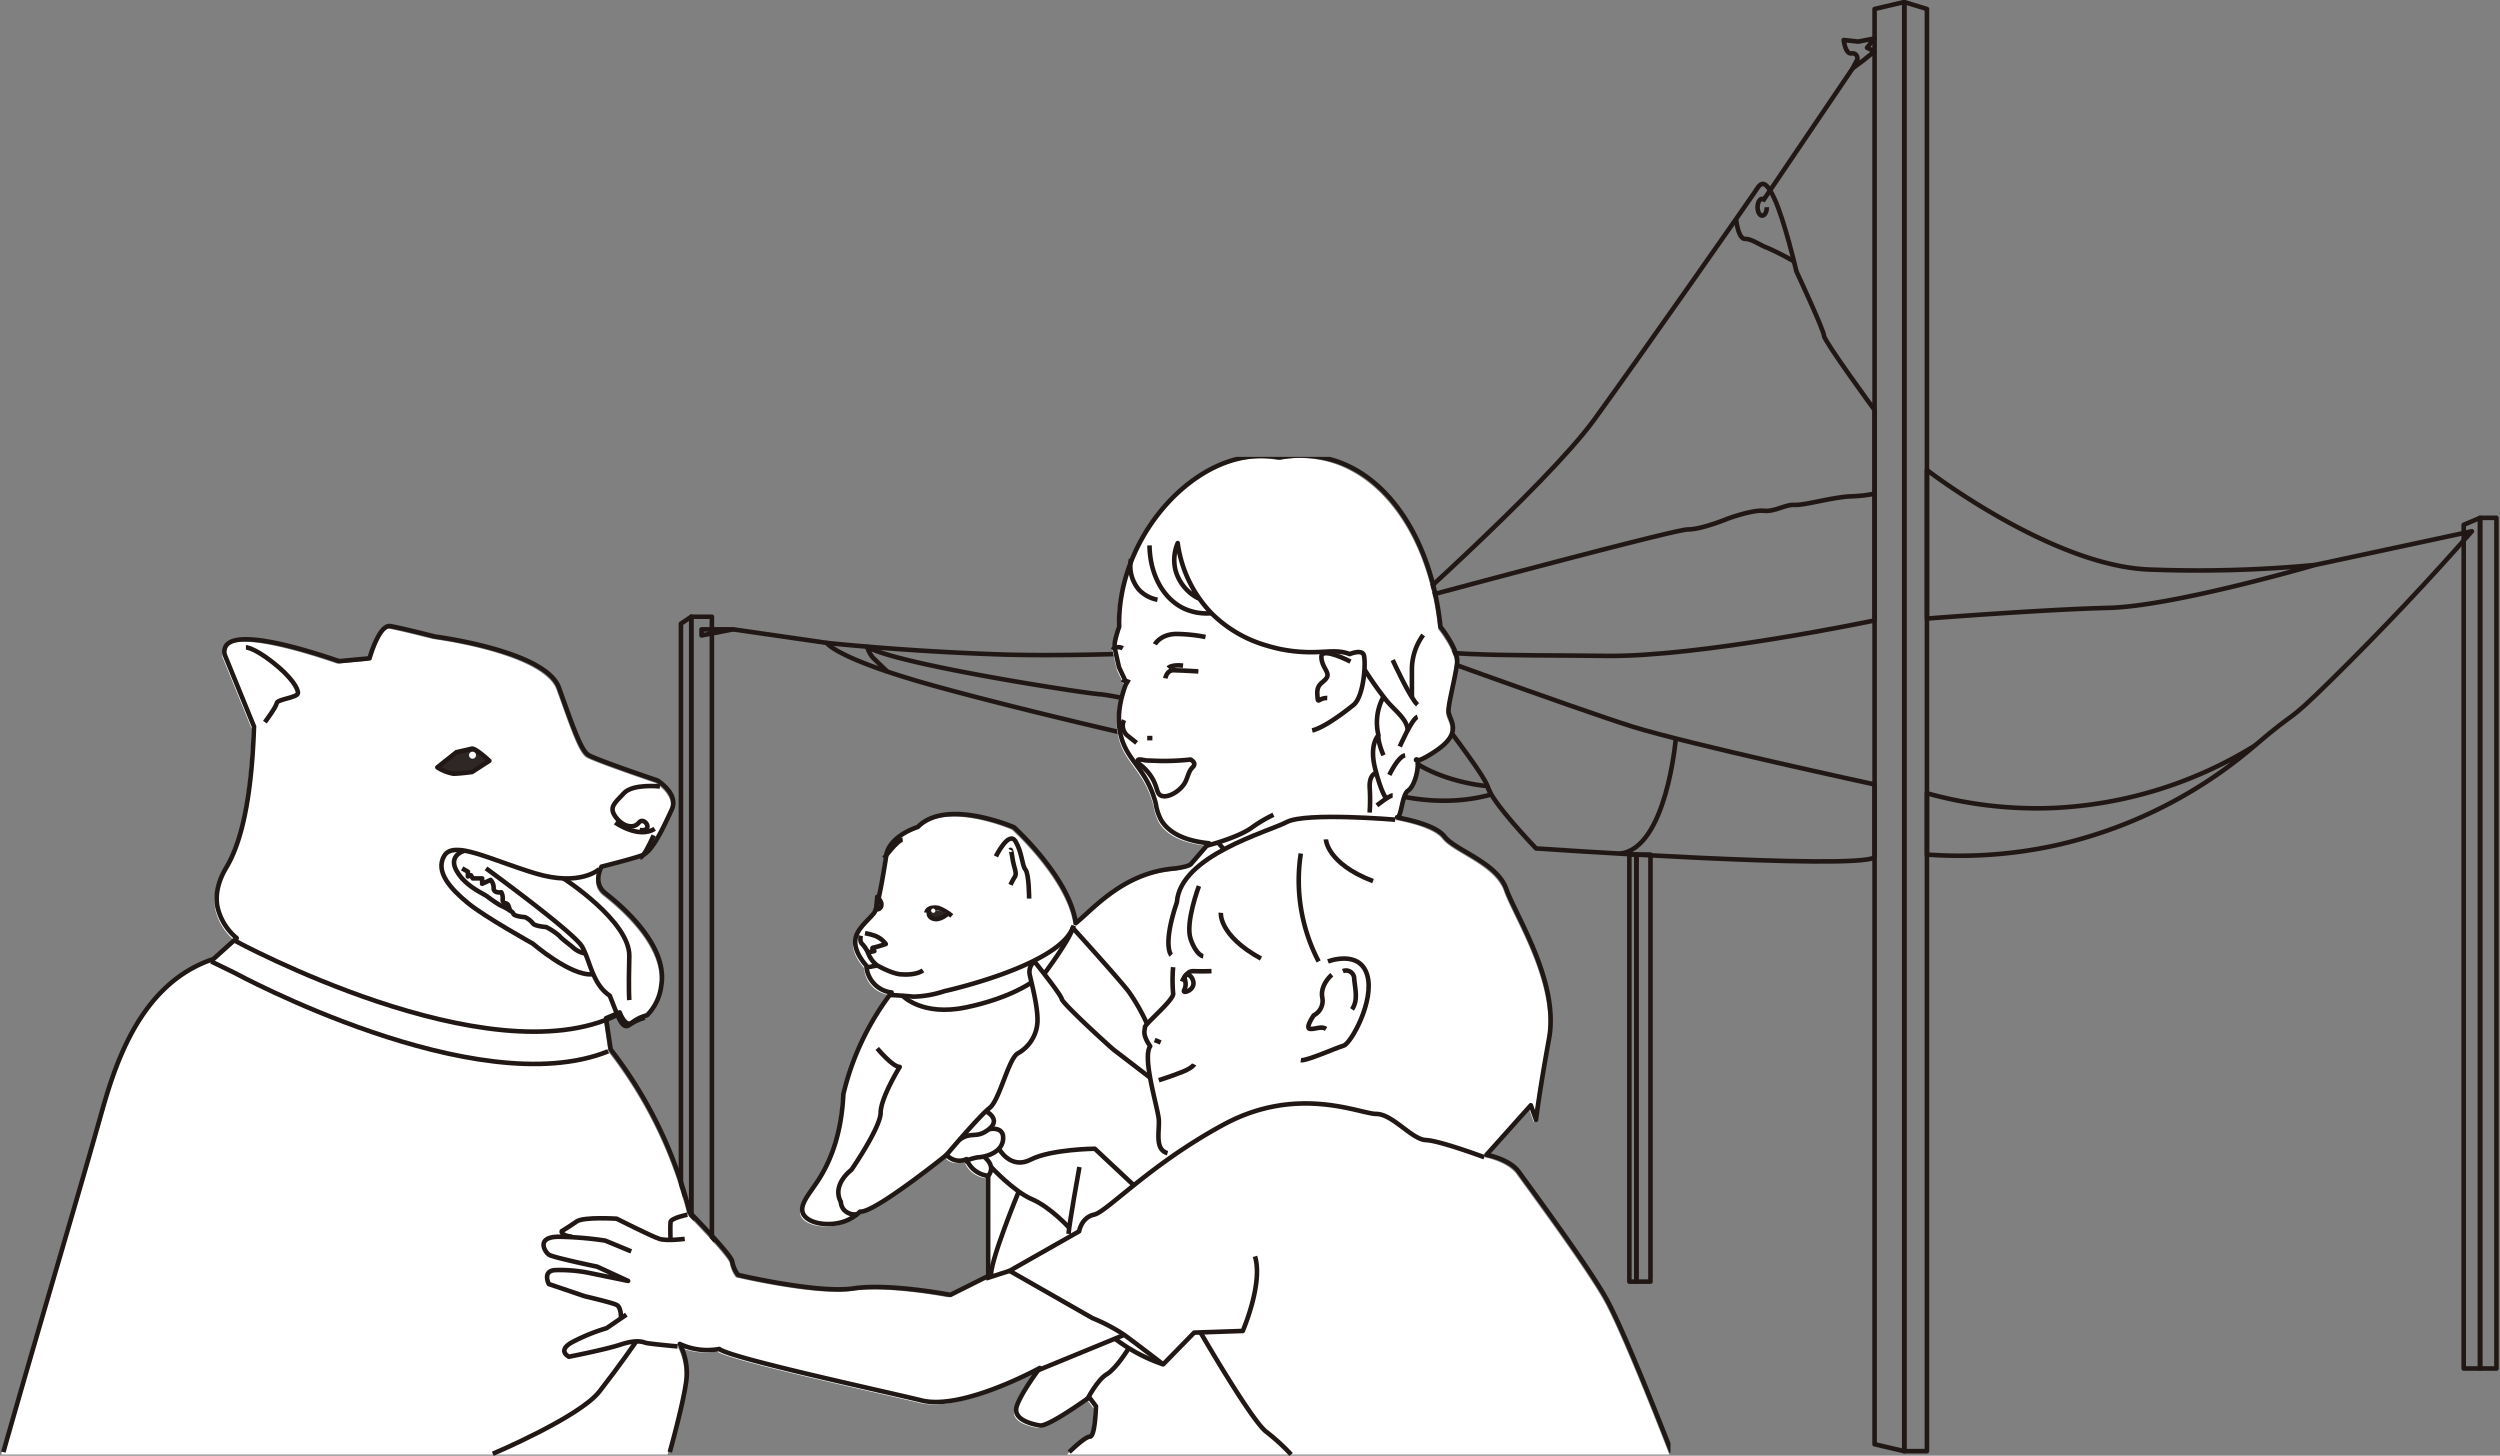 <svg xmlns="http://www.w3.org/2000/svg" xmlns:xlink="http://www.w3.org/1999/xlink" width="545" height="317.34" viewBox="0 0 545 317.34">
  <rect x="0" y="0" width="545" height="317.34" fill="#808080" stroke="none"/>
  <defs>
    <clipPath id="clip-path">
      <rect id="Rectangle_58950" data-name="Rectangle 58950" width="397" height="317" fill="none"/>
    </clipPath>
    <clipPath id="clip-path-2">
      <rect id="Rectangle_58951" data-name="Rectangle 58951" width="364.163" height="217.739" fill="none"/>
    </clipPath>
  </defs>
  <g id="Group_12070" data-name="Group 12070" transform="translate(-98 -1840)">
    <g id="Group_12005" data-name="Group 12005" transform="translate(246 1840)">
      <g id="Group_12004" data-name="Group 12004" clip-path="url(#clip-path)">
        <path id="Path_68172" data-name="Path 68172" d="M299.557,316.413l-6.472-1.512V2.012L299.557.5Z" transform="translate(-32.425 -0.056)" fill="none" stroke="#211815" stroke-linejoin="round" stroke-width="1"/>
        <path id="Path_68173" data-name="Path 68173" d="M305.3,316.413h-4.941V.5L305.3,2.012Z" transform="translate(-33.23 -0.056)" fill="none" stroke="#211815" stroke-linejoin="round" stroke-width="1"/>
        <path id="Path_68174" data-name="Path 68174" d="M292.247,9.423l-3.551.691-3.18-.345s.323,3.11,1.706,2.926,1.29,1.244,1.29,1.244l-1.06,2.027,2.4-1.8,2.4-1.935-1.661-.783Z" transform="translate(-31.587 -1.046)" fill="none" stroke="#211815" stroke-linejoin="round" stroke-width="1"/>
        <line id="Line_1766" data-name="Line 1766" x1="19.585" y2="28.937" transform="translate(236.279 14.92)" fill="none" stroke="#211815" stroke-linejoin="round" stroke-width="1"/>
        <rect id="Rectangle_58946" data-name="Rectangle 58946" width="4.496" height="149.811" transform="translate(2.693 134.446)" fill="none" stroke="#211815" stroke-linejoin="round" stroke-width="1"/>
        <path id="Path_68175" data-name="Path 68175" d="M2.748,301.045.5,299.532V152.746l2.248-1.512Z" transform="translate(-0.055 -16.787)" fill="none" stroke="#211815" stroke-linejoin="round" stroke-width="1"/>
        <path id="Path_68176" data-name="Path 68176" d="M5.555,154.332h6.879l-6.879,1.325Z" transform="translate(-0.615 -17.131)" fill="none" stroke="#211815" stroke-linejoin="round" stroke-width="1"/>
        <line id="Line_1767" data-name="Line 1767" x2="20.438" y2="2.955" transform="translate(11.82 137.201)" fill="none" stroke="#211815" stroke-linejoin="round" stroke-width="1"/>
        <path id="Path_68177" data-name="Path 68177" d="M156.061,155.994a138.793,138.793,0,0,0-18.038,1.478c-7.863,1.349-43.476,3.2-64.29,2.5s-37.464-2.5-37.464-2.5,1.62,2.967,19.657,8.284,72.384,18.262,84.178,19.186c7.6.6,22.645,10.187,40.239,5.779.3-.076.543-.14.694-.18l-.771-1.865s-14.981-1-21.722-10.7S156.061,155.994,156.061,155.994Z" transform="translate(-4.013 -17.316)" fill="none" stroke="#211815" stroke-linejoin="round" stroke-width="1"/>
        <path id="Path_68178" data-name="Path 68178" d="M170.963,143.684s36.9-32.6,47.49-47.192S252.225,48.716,253.37,47s1.994-3.719,4.289,1.144,4.87,16.022,4.87,16.022,6.01,12.874,6.01,14.018,11.034,16.206,11.034,16.206v45.874s-38.223,8.01-58.544,7.724S176.759,148.5,170.963,143.684Z" transform="translate(-18.914 -5.005)" fill="none" stroke="#211815" stroke-linejoin="round" stroke-width="1"/>
        <path id="Path_68179" data-name="Path 68179" d="M170.963,155.994s23.307,29.152,24.2,32.681,10.615,13.6,10.615,13.6,69.5,4.769,73.791,1.942V188.321s-40.578-8.785-52.768-12.6S170.963,155.994,170.963,155.994Z" transform="translate(-18.914 -17.316)" fill="none" stroke="#211815" stroke-linejoin="round" stroke-width="1"/>
        <rect id="Rectangle_58947" data-name="Rectangle 58947" width="3.07" height="93.095" transform="translate(208.734 186.296)" fill="none" stroke="#211815" stroke-linejoin="round" stroke-width="1"/>
        <rect id="Rectangle_58948" data-name="Rectangle 58948" width="1.535" height="93.095" transform="translate(207.199 186.296)" fill="none" stroke="#211815" stroke-linejoin="round" stroke-width="1"/>
        <rect id="Rectangle_58949" data-name="Rectangle 58949" width="3.568" height="185.446" transform="translate(392.655 112.889)" fill="none" stroke="#211815" stroke-linejoin="round" stroke-width="1"/>
        <path id="Path_68180" data-name="Path 68180" d="M441.055,312.431h-3.568V128.5l3.568-1.511Z" transform="translate(-48.4 -14.096)" fill="none" stroke="#211815" stroke-linejoin="round" stroke-width="1"/>
        <path id="Path_68181" data-name="Path 68181" d="M305.918,115.26s27.3,21.027,48.674,21.7a273.033,273.033,0,0,0,35.9-1s-30.887,9.011-44.911,9.346-39.659,2.335-39.659,2.335Z" transform="translate(-33.845 -12.794)" fill="none" stroke="#211815" stroke-linejoin="round" stroke-width="1"/>
        <path id="Path_68182" data-name="Path 68182" d="M305.918,193.232a89.286,89.286,0,0,0,27.333,3.216,91.356,91.356,0,0,0,44.113-13.581,100.433,100.433,0,0,1-43.507,21.746,98.217,98.217,0,0,1-27.939,1.982Z" transform="translate(-33.845 -20.299)" fill="none" stroke="#211815" stroke-linejoin="round" stroke-width="1"/>
        <path id="Path_68183" data-name="Path 68183" d="M386.251,177.029c10.181-8.729,6.041-3.843,16.8-14.431,11.206-11.034,21.37-21.879,30.556-32.32l-34.227,7.343" transform="translate(-42.732 -14.461)" fill="none" stroke="#211815" stroke-linejoin="round" stroke-width="1"/>
        <path id="Path_68184" data-name="Path 68184" d="M159.563,156.577s.172,3.264,1.543,3.264,3.388,2.258,4.517,2.258h2.89" transform="translate(-17.653 -17.38)" fill="none" stroke="#211815" stroke-linejoin="round" stroke-width="1"/>
        <path id="Path_68185" data-name="Path 68185" d="M178.594,149.134s1.557,1.092,1.476,2.382,1.533.565,1.855,1.532,3.725,4.955,5.969,5.464" transform="translate(-19.758 -16.554)" fill="none" stroke="#211815" stroke-linejoin="round" stroke-width="1"/>
        <path id="Path_68186" data-name="Path 68186" d="M181.213,143.9s55.77-15.046,58.8-15.046,8.611-2.326,8.611-2.326,5.352-1.977,7.913-1.744,4.654-1.4,6.749-1.28,8.029-1.628,12.1-1.861a30.732,30.732,0,0,0,5.326-.581" transform="translate(-20.048 -13.437)" fill="none" stroke="#211815" stroke-linejoin="round" stroke-width="1"/>
        <path id="Path_68187" data-name="Path 68187" d="M259.132,53.707s.414,4.328,1.947,4.328,3.385,1.451,4.836,1.934a61.11,61.11,0,0,1,5.84,2.973" transform="translate(-28.669 -5.962)" fill="none" stroke="#211815" stroke-linejoin="round" stroke-width="1"/>
        <path id="Path_68188" data-name="Path 68188" d="M266.416,50.586c0,1.015-.452,1.838-1.009,1.838S264.4,51.6,264.4,50.586s.452-1.838,1.009-1.838c.22,0,.451.242.528.32" transform="translate(-29.251 -5.411)" fill="none" stroke="#211815" stroke-linejoin="round" stroke-width="1"/>
        <path id="Path_68189" data-name="Path 68189" d="M179.44,166.23a9.919,9.919,0,0,0,1.577-.316c.992-.268.439-1.406,2.322-1.406s3.5-2.431,3.5-2.431" transform="translate(-19.852 -17.991)" fill="none" stroke="#211815" stroke-linejoin="round" stroke-width="1"/>
        <path id="Path_68190" data-name="Path 68190" d="M159.633,178.266s-6.364,3-22.393-.826-37.854-8.381-40.443-8.5S52.04,162.383,46.12,158.573a7,7,0,0,0,1.233,2.351c.74.74,3.2,3.087,3.2,3.087" transform="translate(-5.102 -17.602)" fill="none" stroke="#211815" stroke-linejoin="round" stroke-width="1"/>
        <path id="Path_68191" data-name="Path 68191" d="M242.841,181.094s-2.016,24.059-12.219,25.1" transform="translate(-25.514 -20.102)" fill="none" stroke="#211815" stroke-linejoin="round" stroke-width="1"/>
      </g>
    </g>
    <g id="Group_12006" data-name="Group 12006" transform="translate(98 1939.601)" clip-path="url(#clip-path-2)">
      <path id="Path_68269" data-name="Path 68269" d="M251.728,76.356a11.254,11.254,0,0,0,1.214,3.682c2.189,3.525,6.805,4.609,10.362,4.973L259.436,89.5s-.155.542-3.482,1.006c-11.3.851-17.949,8.975-21.663,11.914-1.315-9.9-13.462-20.889-13.462-20.889s-14.7-6.422-20.967-.078c-6.808,2.4-6.886,6.267-6.886,6.267s-1.7,11.219-2.63,12.457-3.172,3.017-3.869,4.874-.077,4.07,2.166,6.654a6.2,6.2,0,0,0,5.5,5.839,58.807,58.807,0,0,0-10.525,22.169c-.421,9.132-3.041,14.978-5.407,18.662-1.952,3.037-4.26,5.426-3.363,7.38,1,2.179,5.566,2.891,8.968,1.7a9.506,9.506,0,0,0,3.439-2.136c3.017.387,18.878-12.379,18.878-12.379a3.638,3.638,0,0,0,4.332.928,5.674,5.674,0,0,0,4.72,3.636v21.85l-8.223,4.111s-13.392-2.584-21.091-1.41-25.193-2.937-25.193-2.937a6.834,6.834,0,0,1-1.292-2.937c-.118-1.41-9.283-10.726-9.283-10.726a95.211,95.211,0,0,0-17.208-35.495l-1.011-6.8,2.966-1.267c.827,1.991,1.534,2.426,2.037,2.439.522.013.808-.431,1.842-1a8.488,8.488,0,0,1,2.085-.809,10.954,10.954,0,0,0,3.1-6.4c1.651-9.083-9.289-17.959-12.179-20.23s-.825-5.78-.825-5.78,6.606-1.651,8.876-2.477,4.748-6.4,6.4-9.909-3.1-6.4-3.1-6.4-13.418-4.541-15.069-5.574-3.509-6.606-6.4-14.656S94.569,39.95,94.569,39.95s-7.225-1.858-9.7-2.27S80.325,44.7,80.325,44.7l-6.606.62c-6.837-2.339-22.437-7.259-24.745-3.243a2.618,2.618,0,0,0-.232,1.8l6.4,15.689c-.586,17.478-3.268,25.978-5.888,30.471-.637,1.092-2.8,4.574-2.115,8.67a12.352,12.352,0,0,0,4.229,6.978l-5.075,4.567a27.693,27.693,0,0,0-3.125,1.252C28.979,118.214,24.24,135.455,21.551,145,16.057,164.5,8.772,188.617.5,217.739H145.784s3.6-12.887,3.706-16.811a13.945,13.945,0,0,0-1.526-6.758,14.245,14.245,0,0,0,8.612,1.09c2.4,1.962,35.208,9.047,44.147,11.228s25.725-7.085,25.725-7.085-4.033,5.341-5.014,8.284,3.161,3.924,5.014,4.251,10.782-6.145,10.782-6.145l1.456,1.941s-.162,6.631-1.294,6.631-4.528,3.376-4.528,3.376h131.3s-10.145-26.263-14.351-33.686-16.85-24.482-18.889-27.352-7.1-3.775-7.1-3.775l9.666-10.8,1.133,3.171s.611-5.45,2.85-17.754-7.306-26.781-9.333-32.571-11.146-8.4-13.463-11.436-11.146-4.2-10.278-4.2,1.014-4.922,2.316-5.79,2.171-3.909,2.171-6.08-2.316,1.592,3.909-2.605,2.75-6.8,2.75-8.686,1.592-7.672,1.882-10.567-3.641-7.794-3.641-7.794c-1.826-18.241-10.9-32.693-23.567-36.382A25.083,25.083,0,0,0,278.768.92,22.525,22.525,0,0,0,271.711.8c-14.554,2.1-28.427,19.36-27.963,37.02,0,0-1.2,3.316-.983,4.486s.958,4.362.958,4.362l1.6,3.4c-2.175,5.567-1.8,9.481-1.064,12.024C245.759,67.273,249.813,68.984,251.728,76.356Z" transform="translate(-0.25 -0.25)" fill="#fff"/>
      <path id="Path_68193" data-name="Path 68193" d="M516.729,49.622a9.855,9.855,0,0,1-5.053-6.176,9.467,9.467,0,0,1,.49-5.9,27.226,27.226,0,0,0,7.357,15.285,27.946,27.946,0,0,0,12.2,7.1,32.142,32.142,0,0,0,7.835,1.352c4.642.25,7.085-.687,10.1.457,0,0,2.34-.989,2.982,0s.241,9.179-2.168,11.106c-3.735,2.988-7.054,5.1-8.992,5.54" transform="translate(-255.425 -18.752)" fill="none" stroke="#211815" stroke-linejoin="round" stroke-width="1"/>
      <path id="Path_68194" data-name="Path 68194" d="M580.948,87.321s-6.343-3.292-6.343-1.044,1.846,3.292,1.2,4.5-2.248,1.2-2.087,3.694.08.723,2.167.8" transform="translate(-286.542 -42.699)" fill="none" stroke="#211815" stroke-linejoin="round" stroke-width="1"/>
      <path id="Path_68195" data-name="Path 68195" d="M617.381,77.558a12.846,12.846,0,0,0-2.46,7.287V91.04" transform="translate(-307.125 -38.737)" fill="none" stroke="#211815" stroke-linejoin="round" stroke-width="1"/>
      <path id="Path_68196" data-name="Path 68196" d="M606.55,88.477s3.826,8.38,5.42,9.747" transform="translate(-302.944 -44.19)" fill="none" stroke="#211815" stroke-linejoin="round" stroke-width="1"/>
      <path id="Path_68197" data-name="Path 68197" d="M594.329,92.662a80.254,80.254,0,0,0,4.751,6.722c2,2.387,4.646,4.147,4.646,6.683" transform="translate(-296.84 -46.28)" fill="none" stroke="#211815" stroke-linejoin="round" stroke-width="1"/>
      <path id="Path_68198" data-name="Path 68198" d="M601.107,104.491a11.637,11.637,0,0,0-1.086,8.38s-.288,1.093,1.086,4.373" transform="translate(-299.512 -52.188)" fill="none" stroke="#211815" stroke-linejoin="round" stroke-width="1"/>
      <path id="Path_68199" data-name="Path 68199" d="M599.173,121.234s-2.1,1.913-.729,7.287,2.407,6.467,2.407,6.467" transform="translate(-298.664 -60.551)" fill="none" stroke="#211815" stroke-linejoin="round" stroke-width="1"/>
      <path id="Path_68200" data-name="Path 68200" d="M597.953,137.629s-1.608.265-1.426,3.271a41.748,41.748,0,0,1-.015,5.375" transform="translate(-297.93 -68.739)" fill="none" stroke="#211815" stroke-linejoin="round" stroke-width="1"/>
      <path id="Path_68201" data-name="Path 68201" d="M609.644,119.694s2.642-6.1,3.871-6.468" transform="translate(-304.489 -56.551)" fill="none" stroke="#211815" stroke-linejoin="round" stroke-width="1"/>
      <path id="Path_68202" data-name="Path 68202" d="M605.094,134.25s1.868-4.008,3.439-4.281" transform="translate(-302.217 -64.914)" fill="none" stroke="#211815" stroke-linejoin="round" stroke-width="1"/>
      <path id="Path_68203" data-name="Path 68203" d="M599.679,149.625s2.71-2.186,3.439-2.186" transform="translate(-299.512 -73.639)" fill="none" stroke="#211815" stroke-linejoin="round" stroke-width="1"/>
      <path id="Path_68204" data-name="Path 68204" d="M525.535,162.614s6.43-1.6,9.7-3.844a30.8,30.8,0,0,1,4.855-2.895" transform="translate(-262.481 -77.853)" fill="none" stroke="#211815" stroke-linejoin="round" stroke-width="1"/>
      <line id="Line_1768" data-name="Line 1768" x2="1.161" y2="1.344" transform="translate(265.522 84.055)" fill="none" stroke="#211815" stroke-linejoin="round" stroke-width="1"/>
      <path id="Path_68205" data-name="Path 68205" d="M495.762,132.722c-.19-.263-.373-.589-.258-.779.18-.3.975-.074,1.859.063.016,0,1.008.037,2.991.106a53.985,53.985,0,0,0,6.637-.308s.82.392.826.992a1.036,1.036,0,0,1-.369.7c-.9.889-1.055,2.241-1.638,3.307-1.046,1.907-3.821,3.538-5.26,2.855-.968-.46-.69-1.661-1.845-3.686A10.557,10.557,0,0,0,495.762,132.722Z" transform="translate(-247.463 -65.826)" fill="none" stroke="#211815" stroke-linejoin="round" stroke-width="1"/>
      <path id="Path_68206" data-name="Path 68206" d="M489.267,114.631a2.854,2.854,0,0,0,.872,3.487l1.874,1.482" transform="translate(-244.233 -57.253)" fill="none" stroke="#211815" stroke-linejoin="round" stroke-width="1"/>
      <line id="Line_1769" data-name="Line 1769" x2="1.133" transform="translate(250.09 61.301)" fill="none" stroke="#211815" stroke-linejoin="round" stroke-width="1"/>
      <path id="Path_68207" data-name="Path 68207" d="M507.529,94.687s.285-1.767,1.767-1.767c1,0,3.747.155,5.44.256" transform="translate(-253.487 -46.409)" fill="none" stroke="#211815" stroke-linejoin="round" stroke-width="1"/>
      <path id="Path_68208" data-name="Path 68208" d="M508.789,91.354s.689-.8,3.23-.508" transform="translate(-254.117 -45.341)" fill="none" stroke="#211815" stroke-linejoin="round" stroke-width="1"/>
      <path id="Path_68209" data-name="Path 68209" d="M502.989,79.378s1.306-2.4,5.081-2.25a34.8,34.8,0,0,1,5.951.653" transform="translate(-251.22 -38.519)" fill="none" stroke="#211815" stroke-linejoin="round" stroke-width="1"/>
      <path id="Path_68210" data-name="Path 68210" d="M489,97.944s.339-.674,1.507,0" transform="translate(-244.233 -48.769)" fill="none" stroke="#211815" stroke-linejoin="round" stroke-width="1"/>
      <path id="Path_68211" data-name="Path 68211" d="M486.753,83.12A1.983,1.983,0,0,0,485.131,83a1.732,1.732,0,0,0-.629.447" transform="translate(-241.987 -41.391)" fill="none" stroke="#211815" stroke-linejoin="round" stroke-width="1"/>
      <path id="Path_68212" data-name="Path 68212" d="M500.648,38.543c.061,6.248,2.94,11.648,7.593,13.8a11.753,11.753,0,0,0,5.907.982" transform="translate(-250.051 -19.25)" fill="none" stroke="#211815" stroke-linejoin="round" stroke-width="1"/>
      <path id="Path_68213" data-name="Path 68213" d="M492.433,44.495a7.942,7.942,0,0,0,1.752,6.7,7.348,7.348,0,0,0,4.025,2.168" transform="translate(-245.876 -22.223)" fill="none" stroke="#211815" stroke-linejoin="round" stroke-width="1"/>
      <path id="Path_68214" data-name="Path 68214" d="M558.312,157.407s-19.511-1.651-23.625.509-23.244,7.3-23.964,17.484c-3.232,9.543-1.233,11.541-1.233,11.541" transform="translate(-254.162 -78.316)" fill="none" stroke="#211815" stroke-linejoin="round" stroke-width="1"/>
      <path id="Path_68215" data-name="Path 68215" d="M504.674,222.239a32.773,32.773,0,0,0,0,5.72c.324,1.3-6.152,6.656-6.152,7.375s-.647,1.511,1.151,4.138c-1.779,2.573,1.688,13.429,1.874,15.988s-.961,6.532,1.907,7.326" transform="translate(-248.932 -110.998)" fill="none" stroke="#211815" stroke-linejoin="round" stroke-width="1"/>
      <path id="Path_68216" data-name="Path 68216" d="M504.679,268.027s3.048-.966,5.22-1.85,2.494-1.609,2.494-1.609" transform="translate(-252.064 -132.14)" fill="none" stroke="#211815" stroke-linejoin="round" stroke-width="1"/>
      <line id="Line_1770" data-name="Line 1770" x2="1.305" y2="0.534" transform="translate(251.721 127.119)" fill="none" stroke="#211815" stroke-linejoin="round" stroke-width="1"/>
      <path id="Path_68217" data-name="Path 68217" d="M514.8,226.25s.894-2.358,2.439-2.276,3.984,0,3.984,0" transform="translate(-257.119 -111.864)" fill="none" stroke="#211815" stroke-linejoin="round" stroke-width="1"/>
      <path id="Path_68218" data-name="Path 68218" d="M516.424,225.54a.687.687,0,0,0-.523.262c-.309.4.086.888.1,1.746.014,1.017-.524,1.47-.325,1.653.276.254,1.681-.287,1.978-1.355C517.942,226.8,517.091,225.543,516.424,225.54Z" transform="translate(-257.534 -112.647)" fill="none" stroke="#211815" stroke-linejoin="round" stroke-width="1"/>
      <path id="Path_68219" data-name="Path 68219" d="M577.454,166.582s.175,5.236,10.275,9.106" transform="translate(-288.412 -83.2)" fill="none" stroke="#211815" stroke-linejoin="round" stroke-width="1"/>
      <path id="Path_68220" data-name="Path 68220" d="M572.457,219.122s6.83-2.653,8.537,2.9-3.529,15-5.122,15.453-8.082,3.377-9.335,3.168" transform="translate(-282.96 -109.125)" fill="none" stroke="#211815" stroke-linejoin="round" stroke-width="1"/>
      <path id="Path_68221" data-name="Path 68221" d="M584.852,223.855a1.789,1.789,0,0,1,2.472,1.746c.274,2.54.824,4.666-.481,6.59" transform="translate(-292.107 -111.746)" fill="none" stroke="#211815" stroke-linejoin="round" stroke-width="1"/>
      <path id="Path_68222" data-name="Path 68222" d="M574.95,225.539s-2.594,2.177-2.085,4.957a3.563,3.563,0,0,1-1.853,3.892s-2.085,2.965-.7,2.965,2.317-.649,3.382,0" transform="translate(-284.609 -112.646)" fill="none" stroke="#211815" stroke-linejoin="round" stroke-width="1"/>
      <path id="Path_68223" data-name="Path 68223" d="M520.072,186.907s-3.025,7.978-1.815,11.541,2.756,3.774,2.756,3.774" transform="translate(-258.703 -93.351)" fill="none" stroke="#211815" stroke-linejoin="round" stroke-width="1"/>
      <path id="Path_68224" data-name="Path 68224" d="M531.7,198.549s-.538,4.905,8.738,9.98" transform="translate(-265.555 -99.166)" fill="none" stroke="#211815" stroke-linejoin="round" stroke-width="1"/>
      <path id="Path_68225" data-name="Path 68225" d="M566.089,172.738a38.21,38.21,0,0,0,3.884,23.534" transform="translate(-282.511 -86.275)" fill="none" stroke="#211815" stroke-linejoin="round" stroke-width="1"/>
      <path id="Path_68226" data-name="Path 68226" d="M543.183,293.322s-9.715-3.62-12.747-3.742-7.279-5.7-10.8-5.7-17.1-6.43-33.239,2.3-25.475,19.046-28.265,19.652-3.276,3.64-3.276,3.64L439.7,318.088,457.771,328.4a38.776,38.776,0,0,1,6.915,3.64c2.669,1.941,8.492,6.43,8.492,6.43l6.759-6.915,10.589-.364s4.488-10.312,2.669-16.256" transform="translate(-219.608 -140.646)" fill="none" stroke="#211815" stroke-linejoin="round" stroke-width="1"/>
      <path id="Path_68227" data-name="Path 68227" d="M522.837,381.3s11.033,19.093,14.308,21.641a45.734,45.734,0,0,1,5.459,4.988" transform="translate(-261.133 -190.444)" fill="none" stroke="#211815" stroke-linejoin="round" stroke-width="1"/>
      <line id="Line_1771" data-name="Line 1771" y1="7.759" x2="18.879" transform="translate(226.198 191.393)" fill="none" stroke="#211815" stroke-linejoin="round" stroke-width="1"/>
      <line id="Line_1772" data-name="Line 1772" y1="1.664" x2="5.157" transform="translate(214.931 177.442)" fill="none" stroke="#211815" stroke-linejoin="round" stroke-width="1"/>
      <path id="Path_68228" data-name="Path 68228" d="M485.577,384.03a36.743,36.743,0,0,0,10.516,5.6" transform="translate(-242.523 -191.805)" fill="none" stroke="#211815" stroke-linejoin="round" stroke-width="1"/>
      <path id="Path_68229" data-name="Path 68229" d="M374.818,207.989s-.318,1.27.272,1.769a7.769,7.769,0,0,1,1.27,1.861l1.407-.272s-.817-.681-.182-.771,2.677-.771,2.677-.771a5.273,5.273,0,0,0-2.4-1.815,14.767,14.767,0,0,0-2.132-.545" transform="translate(-187.162 -103.609)" fill="none" stroke="#211815" stroke-linejoin="round" stroke-width="1"/>
      <path id="Path_68230" data-name="Path 68230" d="M377.985,215.783a5.953,5.953,0,0,0,2.042,2.859c1.316.726,3.9,2,5.536,1.951,0,0,2.871.246,4.431-.88" transform="translate(-188.786 -107.774)" fill="none" stroke="#211815" stroke-linejoin="round" stroke-width="1"/>
      <line id="Line_1773" data-name="Line 1773" x1="2.405" y2="0.453" transform="translate(188.836 110.868)" fill="none" stroke="#211815" stroke-linejoin="round" stroke-width="1"/>
      <path id="Path_68231" data-name="Path 68231" d="M403.476,197.4s.1-1.384,2.562-1.025a9.951,9.951,0,0,1,2.972,1.742" transform="translate(-201.518 -98.051)" fill="none" stroke="#211815" stroke-linejoin="round" stroke-width="1"/>
      <path id="Path_68232" data-name="Path 68232" d="M408.732,197.707s-1.7,1.734-3.289,1.183-.7-2.2-.7-2.2" transform="translate(-202.027 -98.235)" fill="#2e2725" stroke="#211815" stroke-linejoin="round" stroke-width="1"/>
      <path id="Path_68233" data-name="Path 68233" d="M406.474,197.264a.47.47,0,1,1-.458-.578A.529.529,0,0,1,406.474,197.264Z" transform="translate(-202.558 -98.236)" fill="#fff"/>
      <path id="Path_68234" data-name="Path 68234" d="M433.74,170.122s2.822-5.767,4.295-3.252,1.349,5.154,2.147,6.135.8,6.319.8,6.319" transform="translate(-216.633 -83.027)" fill="none" stroke="#211815" stroke-linejoin="round" stroke-width="1"/>
      <path id="Path_68235" data-name="Path 68235" d="M440.113,171.172s.123-.245.43,1.841,1.043,3.19.491,4.049a13.165,13.165,0,0,0-.921,1.717" transform="translate(-219.816 -85.488)" fill="none" stroke="#211815" stroke-linejoin="round" stroke-width="1"/>
      <path id="Path_68236" data-name="Path 68236" d="M385.033,170.729s2.884-3.912,4.049-4.027" transform="translate(-192.306 -83.26)" fill="none" stroke="#211815" stroke-linejoin="round" stroke-width="1"/>
      <path id="Path_68237" data-name="Path 68237" d="M387.357,219.239s3.636.188,5.141.376a22.872,22.872,0,0,0,6.833-1.191s25.654-5.635,28.178-14.308" transform="translate(-193.467 -101.947)" fill="none" stroke="#211815" stroke-linejoin="round" stroke-width="1"/>
      <path id="Path_68238" data-name="Path 68238" d="M381.824,191.607s1.182,1.126.856,2.02a.932.932,0,0,1-1.1.69Z" transform="translate(-190.583 -95.699)" fill="none" stroke="#211815" stroke-linejoin="round" stroke-width="1"/>
      <path id="Path_68239" data-name="Path 68239" d="M373.6,257.624s3.351,4.034,4.893,4.034c0,0-4.153,6.763-4.153,9.966s-6.364,12.459-6.364,12.459c-.3.229-3.226,2.525-2.823,5.479a4.36,4.36,0,0,0,.5,1.5,2.925,2.925,0,0,0,.639,1.694,3.162,3.162,0,0,0,3.067.981" transform="translate(-182.357 -128.671)" fill="none" stroke="#211815" stroke-linejoin="round" stroke-width="1"/>
      <path id="Path_68240" data-name="Path 68240" d="M456.156,245.094s-6.909-5.31-7.791-5.971-11.327-10.223-11.474-11.18-5.957-8.188-5.957-8.188a2.921,2.921,0,0,0-1.03,2.845c.368,1.813,1.839,7.109,1.692,10.345a8.351,8.351,0,0,1-4.266,6.84c-2.059,1.1-3.971,10.224-6.178,11.915s-9.842,10.749-9.842,10.749" transform="translate(-205.43 -109.758)" fill="none" stroke="#211815" stroke-linejoin="round" stroke-width="1"/>
      <path id="Path_68241" data-name="Path 68241" d="M423.629,284.956s3.438,1.736.643,3.942-3.793.348-6.42,2.307" transform="translate(-208.698 -142.322)" fill="none" stroke="#211815" stroke-linejoin="round" stroke-width="1"/>
      <path id="Path_68242" data-name="Path 68242" d="M425.327,292.733s3.457-.828,3.089,2.307-4.56,3.818-5.442,3.808a11.794,11.794,0,0,0-3.009.929" transform="translate(-209.753 -146.158)" fill="none" stroke="#211815" stroke-linejoin="round" stroke-width="1"/>
      <path id="Path_68243" data-name="Path 68243" d="M428.435,304.724s3.294,2.242.48,4.728" transform="translate(-213.984 -152.196)" fill="none" stroke="#211815" stroke-linejoin="round" stroke-width="1"/>
      <path id="Path_68244" data-name="Path 68244" d="M435.05,301.315s2.519,4.653,6.932,2.373,13.974-2.373,13.974-2.373l8.51,7.972" transform="translate(-217.288 -150.493)" fill="none" stroke="#211815" stroke-linejoin="round" stroke-width="1"/>
      <path id="Path_68245" data-name="Path 68245" d="M431.666,309.278s4.9,5.307,8.891,7.017,7.979,6.079,7.979,6.079" transform="translate(-215.597 -154.47)" fill="none" stroke="#211815" stroke-linejoin="round" stroke-width="1"/>
      <path id="Path_68246" data-name="Path 68246" d="M467.745,309.278s-2.185,12.074-2.375,14.58" transform="translate(-232.431 -154.47)" fill="none" stroke="#211815" stroke-linejoin="round" stroke-width="1"/>
      <path id="Path_68247" data-name="Path 68247" d="M437.654,319.945s-6.552,15.844-6.019,18.592" transform="translate(-215.567 -159.798)" fill="none" stroke="#211815" stroke-linejoin="round" stroke-width="1"/>
      <path id="Path_68248" data-name="Path 68248" d="M473.445,399.416s2.2-4.338,4.285-5.554,4.805-5.69,4.805-5.69" transform="translate(-236.464 -193.874)" fill="none" stroke="#211815" stroke-linejoin="round" stroke-width="1"/>
      <path id="Path_68249" data-name="Path 68249" d="M107.1,82.949s1.658,0,5.8,3.225,5.712,5.9,5.528,6.817-4.514,1.29-4.607,2.119-2.579,4.146-2.579,4.146" transform="translate(-53.494 -41.429)" fill="none" stroke="#211815" stroke-linejoin="round" stroke-width="1"/>
      <path id="Path_68250" data-name="Path 68250" d="M190.477,132.369l4.154-3.3,3.4-.786c.949-.006,3.777,2.659,3.777,2.659l-3.777,2.442s-2.764.368-4.053.368A9.5,9.5,0,0,1,190.477,132.369Z" transform="translate(-95.135 -64.686)" fill="#2e2725" stroke="#211815" stroke-linejoin="round" stroke-width="1"/>
      <path id="Path_68251" data-name="Path 68251" d="M203.8,131.166a.762.762,0,1,1-.762-.762A.762.762,0,0,1,203.8,131.166Z" transform="translate(-100.028 -66.131)" fill="#fff"/>
      <path id="Path_68252" data-name="Path 68252" d="M277.116,143.445s-5.9-.662-7.868,1.471-3.362,3.034-1.8,5.166,3.936,2.706,5.084,1.23,3.444,2.05.164,1.64" transform="translate(-133.242 -71.596)" fill="none" stroke="#211815" stroke-linejoin="round" stroke-width="1"/>
      <path id="Path_68253" data-name="Path 68253" d="M267.948,159.259s5.083,3.61,8.594,1.363" transform="translate(-133.828 -79.543)" fill="none" stroke="#211815" stroke-linejoin="round" stroke-width="1"/>
      <path id="Path_68254" data-name="Path 68254" d="M281.718,164.836c-.96,2.163-2.2,4.627-2.969,4.877" transform="translate(-139.222 -82.328)" fill="none" stroke="#211815" stroke-linejoin="round" stroke-width="1"/>
      <path id="Path_68255" data-name="Path 68255" d="M226.678,175.355s-4.134,3.916-14.029.909-17.752-7.275-19.79-3.783,1.53,7.275,5.179,10.283,14.126,8.828,14.126,8.828,8.245,7.082,12.9,6.694" transform="translate(-96.028 -85.492)" fill="none" stroke="#211815" stroke-linejoin="round" stroke-width="1"/>
      <path id="Path_68256" data-name="Path 68256" d="M211.67,179.213s19.207,13.969,20.954,17.073,2.231,8.149,6.014,10.671c1.746,4.268,2.619,7.567,4.269,6.4a11.023,11.023,0,0,1,3.372-1.579" transform="translate(-105.719 -89.509)" fill="none" stroke="#211815" stroke-linejoin="round" stroke-width="1"/>
      <path id="Path_68257" data-name="Path 68257" d="M245.422,183.583s14.536,9.369,14.342,16.978,0,9.549,0,9.549" transform="translate(-122.577 -91.691)" fill="none" stroke="#211815" stroke-linejoin="round" stroke-width="1"/>
      <path id="Path_68258" data-name="Path 68258" d="M201.278,179.213l1.253.733v1.015l.656-.239.418.678h2.029v1.172l1.85-.836a2.49,2.49,0,0,1,.657,1.79c0,1.194,1.671.9,1.671.9a2.673,2.673,0,0,1,.3,1.552c-.06,1.015.776.657,1.134,1.134a4.393,4.393,0,0,1,.478,1.643" transform="translate(-100.529 -89.509)" fill="none" stroke="#211815" stroke-linejoin="round" stroke-width="1"/>
      <path id="Path_68259" data-name="Path 68259" d="M200.056,171.5s-3.708.955-1.738,4.416,5.849,4.894,6.8,5.67a29.855,29.855,0,0,0,2.626,1.79s2.805,1.253,2.925,1.85,2.566.776,2.566.776a4.867,4.867,0,0,1,1.671,1.313c.358.657,2.925.835,2.925.835a14.662,14.662,0,0,1,2.865,1.91c.418.6,2.447,2.029,3.283,2.806a5.57,5.57,0,0,0,2.387,1.05" transform="translate(-98.763 -85.655)" fill="none" stroke="#211815" stroke-linejoin="round" stroke-width="1"/>
      <path id="Path_68260" data-name="Path 68260" d="M270.465,380.5s-6.322-.566-7-.793-2.046-.723-5.456.4-11.214,2.634-11.214,2.634-2.576-1.212.454-3.031a39.924,39.924,0,0,1,7.729-3.182l4.319-2.955" transform="translate(-122.751 -186.581)" fill="none" stroke="#211815" stroke-linejoin="round" stroke-width="1"/>
      <path id="Path_68261" data-name="Path 68261" d="M253.607,357.438s.115-2.4-.946-2.926-6.971-1.895-6.971-1.895l-7.8-2.652s-1.44-2.728,1.212-3.031a32.436,32.436,0,0,1,7.2.53l8.865,1.819-6.744-3.107s-9.471-1.97-10.456-2.576-3.031-4.016,2.273-3.94a75.709,75.709,0,0,1,9.926.833l5.683,2.349" transform="translate(-118.24 -169.644)" fill="none" stroke="#211815" stroke-linejoin="round" stroke-width="1"/>
      <path id="Path_68262" data-name="Path 68262" d="M271.446,336.087s-3.864.531-5.532,0-9.32-4.395-9.32-4.395-7.2-.454-8.713.606-3.259,2.122-3.259,2.122-.278.93,2.273,1.211" transform="translate(-122.173 -165.617)" fill="none" stroke="#211815" stroke-linejoin="round" stroke-width="1"/>
      <path id="Path_68263" data-name="Path 68263" d="M291.981,335.552s-.075-2.961,0-3.871,3.682-1.625,3.682-1.625" transform="translate(-145.814 -164.848)" fill="none" stroke="#211815" stroke-linejoin="round" stroke-width="1"/>
      <path id="Path_68264" data-name="Path 68264" d="M102.122,210.631s55.308,30.1,83.479,16.212" transform="translate(-51.005 -105.201)" fill="none" stroke="#211815" stroke-linejoin="round" stroke-width="1"/>
      <path id="Path_68265" data-name="Path 68265" d="M178.528,239.34c-28.7,11.6-81.47-17.111-81.47-17.111l-5.075-2.473" transform="translate(-45.941 -109.758)" fill="none" stroke="#211815" stroke-linejoin="round" stroke-width="1"/>
      <path id="Path_68266" data-name="Path 68266" d="M214.613,409.727s18.875-7.983,23.227-13.547,8.053-10.954,8.053-10.954" transform="translate(-107.189 -192.403)" fill="none" stroke="#211815" stroke-linejoin="round" stroke-width="1"/>
      <path id="Path_68267" data-name="Path 68267" d="M393.122,231.779s4.2,4.539,13.784,2.546,14.306-5.456,14.306-5.456" transform="translate(-196.346 -114.31)" fill="none" stroke="#211815" stroke-linejoin="round" stroke-width="1"/>
      <path id="Path_68268" data-name="Path 68268" d="M454.778,215.161s5.655-7.551,6.227-10.029c0,0,10.151,11.2,12.226,13.939a43.058,43.058,0,0,1,3.978,7.014" transform="translate(-227.141 -102.454)" fill="none" stroke="#211815" stroke-linejoin="round" stroke-width="1"/>
      <path id="Path_68270" data-name="Path 68270" d="M364.145,217.752S354,191.489,349.794,184.066s-16.85-24.482-18.889-27.352-7.1-3.775-7.1-3.775l9.666-10.8,1.133,3.171s.611-5.45,2.85-17.754-7.306-26.781-9.333-32.571-11.146-8.4-13.463-11.436-11.146-4.2-10.278-4.2,1.014-4.922,2.316-5.79,2.171-3.909,2.171-6.08-2.316,1.592,3.909-2.6,2.75-6.8,2.75-8.686,1.592-7.672,1.882-10.567-3.641-7.794-3.641-7.794c-1.826-18.241-10.9-32.693-23.567-36.382A25.078,25.078,0,0,0,278.749.931a22.515,22.515,0,0,0-7.057-.12c-14.554,2.1-28.427,19.36-27.963,37.02,0,0-1.2,3.316-.983,4.486s.958,4.362.958,4.362l1.6,3.4c-2.175,5.567-1.8,9.481-1.064,12.024,1.5,5.181,5.554,6.892,7.469,14.264a11.257,11.257,0,0,0,1.214,3.682c2.189,3.525,6.8,4.609,10.362,4.973l-3.868,4.489s-.155.542-3.482,1.006c-11.3.851-17.949,8.975-21.663,11.914-1.315-9.9-13.462-20.889-13.462-20.889s-14.7-6.422-20.967-.078c-6.808,2.4-6.886,6.267-6.886,6.267s-1.7,11.219-2.63,12.457-3.172,3.017-3.869,4.874-.077,4.07,2.166,6.654a6.2,6.2,0,0,0,5.5,5.839A58.8,58.8,0,0,0,183.6,139.724c-.421,9.132-3.041,14.978-5.407,18.662-1.952,3.037-4.26,5.426-3.363,7.38,1,2.179,5.566,2.891,8.968,1.7a9.51,9.51,0,0,0,3.439-2.136c3.017.387,18.878-12.379,18.878-12.379a3.638,3.638,0,0,0,4.332.928,5.674,5.674,0,0,0,4.72,3.636v21.85l-8.223,4.111s-13.392-2.584-21.091-1.41-25.193-2.937-25.193-2.937a6.824,6.824,0,0,1-1.292-2.937c-.118-1.41-9.283-10.726-9.283-10.726a95.21,95.21,0,0,0-17.208-35.5l-1.011-6.8,2.966-1.267c.827,1.991,1.534,2.426,2.037,2.439.522.013.808-.431,1.842-1a8.515,8.515,0,0,1,2.085-.809,10.955,10.955,0,0,0,3.1-6.4c1.651-9.083-9.289-17.959-12.179-20.23s-.825-5.78-.825-5.78,6.606-1.651,8.876-2.477,4.748-6.4,6.4-9.909-3.1-6.4-3.1-6.4S129.649,66.8,128,65.764s-3.509-6.606-6.4-14.656S94.55,39.961,94.55,39.961s-7.225-1.858-9.7-2.27-4.544,7.02-4.544,7.02l-6.606.62c-6.837-2.339-22.437-7.259-24.745-3.243a2.62,2.62,0,0,0-.232,1.8l6.4,15.689c-.586,17.478-3.268,25.978-5.888,30.471-.637,1.092-2.8,4.574-2.115,8.67a12.357,12.357,0,0,0,4.229,6.978l-5.075,4.567a27.818,27.818,0,0,0-3.125,1.252c-14.189,6.71-18.928,23.951-21.617,33.5C16.038,164.511,8.753,188.628.481,217.75" transform="translate(0.25 -0.795)" fill="none" stroke="#201815" stroke-linejoin="round" stroke-width="1"/>
      <path id="Path_68271" data-name="Path 68271" d="M145.765,217.75s3.6-12.887,3.706-16.811a13.944,13.944,0,0,0-1.526-6.758,14.252,14.252,0,0,0,8.612,1.09c2.4,1.962,35.208,9.047,44.147,11.228s25.725-7.085,25.725-7.085-4.033,5.341-5.014,8.284,3.161,3.924,5.014,4.251,10.782-6.145,10.782-6.145l1.456,1.941s-.162,6.631-1.294,6.631-4.528,3.376-4.528,3.376" transform="translate(0.25 -0.795)" fill="none" stroke="#201815" stroke-linejoin="round" stroke-width="1"/>
    </g>
  </g>
</svg>
